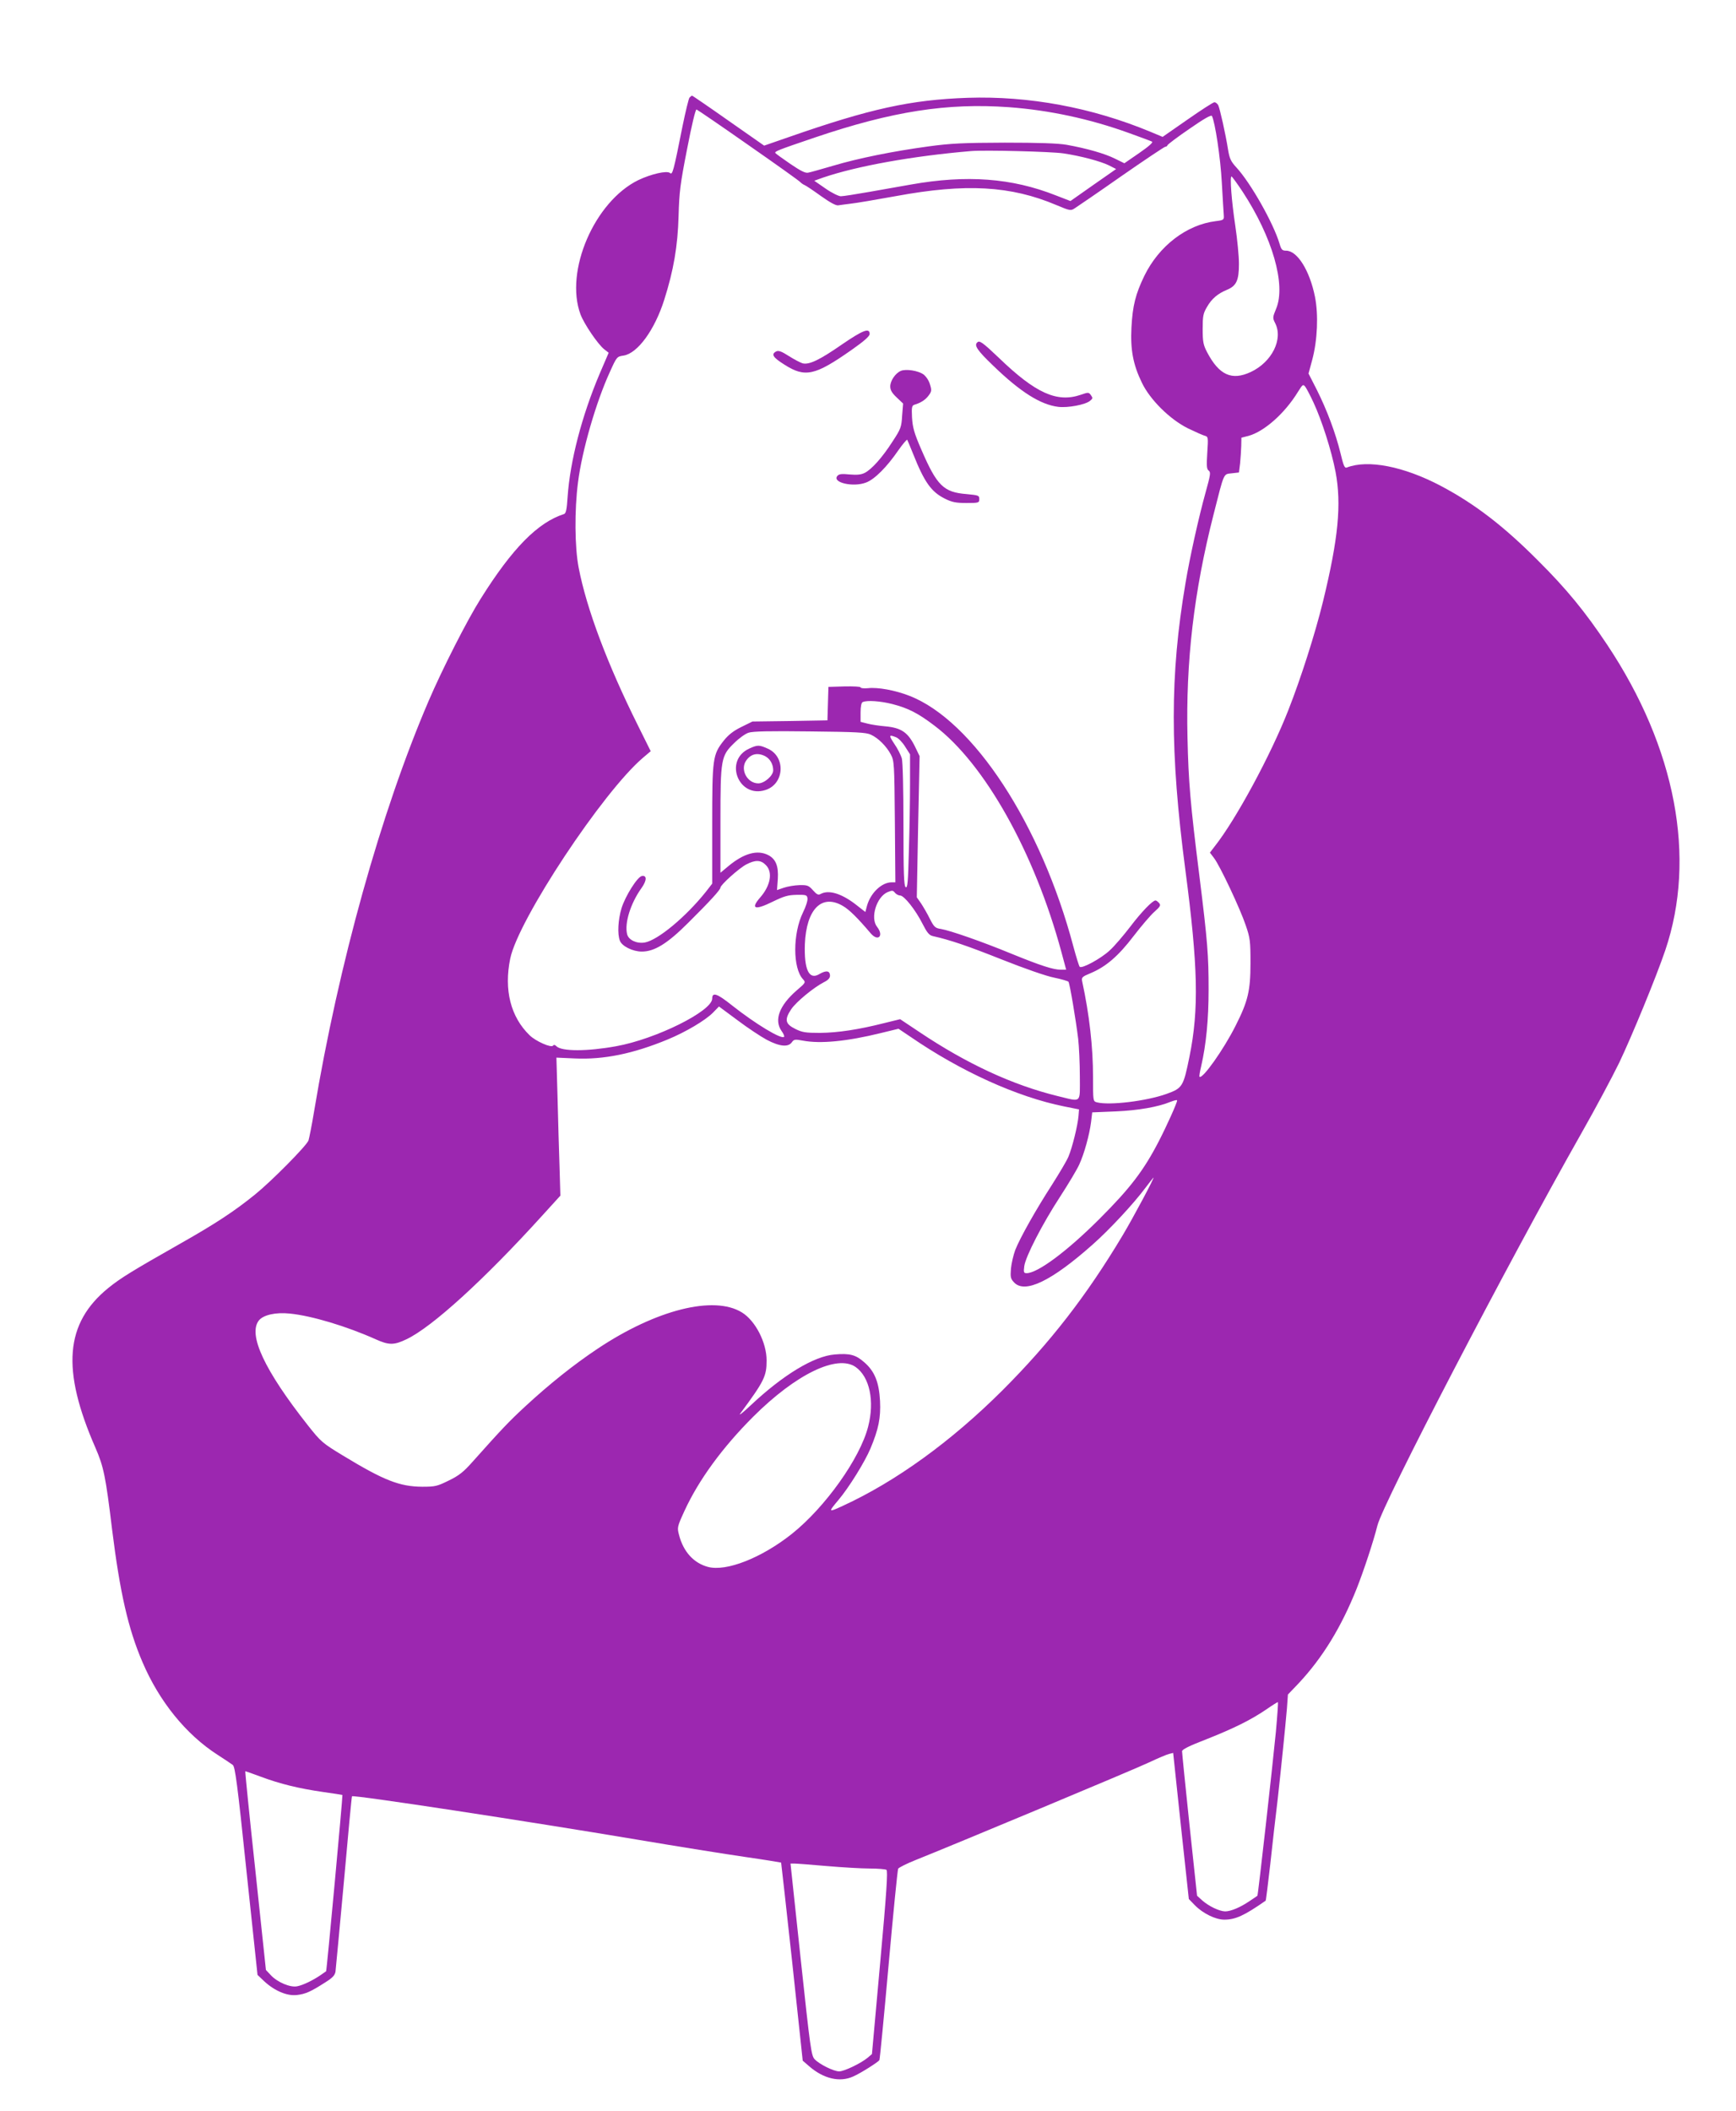 <?xml version="1.0" standalone="no"?>
<!DOCTYPE svg PUBLIC "-//W3C//DTD SVG 20010904//EN"
 "http://www.w3.org/TR/2001/REC-SVG-20010904/DTD/svg10.dtd">
<svg version="1.0" xmlns="http://www.w3.org/2000/svg"
 width="1053pt" height="1280pt" viewBox="0 0 1053 1280"
 preserveAspectRatio="xMidYMid meet">
<g transform="translate(0,1280) scale(0.1,-0.1)"
fill="#9c27b0" stroke="none">
<path d="M4182 12208 c-5 -7 -24 -85 -42 -173 -55 -277 -61 -297 -76 -284 -19
16 -114 -6 -192 -43 -266 -130 -448 -552 -351 -814 22 -59 106 -182 144 -212
l27 -21 -55 -128 c-108 -255 -179 -528 -194 -745 -5 -79 -10 -101 -22 -105
-159 -51 -313 -207 -505 -513 -83 -131 -234 -429 -316 -620 -289 -673 -546
-1594 -695 -2490 -14 -85 -30 -164 -34 -176 -15 -35 -226 -248 -324 -327 -126
-102 -240 -177 -452 -297 -296 -168 -361 -208 -437 -269 -264 -214 -287 -495
-79 -970 50 -115 62 -174 101 -496 47 -378 97 -601 184 -803 102 -239 264
-439 455 -562 42 -27 84 -55 93 -62 14 -11 28 -113 83 -643 l67 -630 41 -39
c63 -58 138 -90 198 -83 53 6 85 21 171 76 45 28 59 43 63 66 2 17 25 262 51
545 25 283 47 516 49 518 9 10 1064 -151 1731 -263 243 -41 538 -88 655 -105
118 -17 215 -33 217 -34 1 -2 31 -273 67 -602 l64 -599 38 -33 c88 -77 187
-100 268 -63 46 20 151 87 159 99 3 5 28 265 56 578 28 313 54 575 58 583 4 7
52 31 107 53 216 86 1326 549 1416 592 53 25 107 48 121 51 l24 6 47 -443 48
-443 37 -38 c48 -49 125 -87 178 -87 68 0 122 25 251 115 2 1 14 100 28 221
13 120 33 298 45 394 22 199 45 425 56 550 l6 85 65 68 c145 155 258 339 352
574 43 109 101 284 126 383 35 139 788 1586 1238 2380 83 146 185 337 228 425
76 159 226 523 280 683 190 561 64 1227 -352 1852 -134 201 -248 340 -419 510
-210 211 -385 345 -591 454 -224 118 -442 161 -570 111 -13 -5 -20 11 -38 87
-30 122 -81 259 -143 383 l-51 100 23 85 c31 117 38 271 16 381 -32 159 -107
279 -175 279 -24 0 -29 6 -40 43 -37 124 -175 368 -261 461 -34 37 -42 54 -51
108 -15 96 -50 251 -60 271 -6 9 -15 17 -23 17 -7 0 -80 -47 -163 -105 l-151
-105 -74 31 c-357 148 -737 218 -1108 206 -346 -12 -592 -66 -1085 -238 l-150
-52 -216 151 c-119 84 -219 152 -221 152 -3 0 -10 -6 -16 -12z m1938 -58 c244
-18 492 -71 729 -157 69 -25 132 -48 139 -52 8 -4 -20 -29 -78 -69 l-90 -62
-57 28 c-62 31 -171 62 -293 84 -52 9 -168 13 -375 13 -253 -1 -326 -4 -465
-23 -212 -29 -423 -71 -580 -118 -69 -20 -135 -39 -148 -41 -17 -4 -46 11
-108 53 -47 32 -88 62 -91 66 -5 10 12 17 242 95 467 158 801 210 1175 183z
m-1580 -230 c168 -117 310 -218 315 -225 6 -6 17 -14 25 -17 8 -3 53 -33 100
-67 55 -39 91 -59 105 -56 11 2 45 6 75 10 30 3 154 24 275 46 423 78 696 63
974 -55 81 -34 86 -35 110 -19 14 9 142 96 283 195 141 98 261 178 266 178 6
0 12 4 14 10 2 5 61 50 133 99 86 60 132 86 136 78 19 -36 52 -253 60 -402 5
-93 11 -183 12 -200 2 -28 0 -30 -49 -36 -177 -22 -344 -150 -433 -332 -53
-110 -71 -180 -78 -313 -7 -134 10 -225 63 -334 49 -103 169 -222 279 -277 44
-21 90 -42 102 -45 22 -6 22 -9 16 -103 -5 -81 -4 -100 9 -109 13 -10 10 -26
-19 -131 -42 -151 -96 -394 -122 -550 -95 -559 -95 -1026 -1 -1740 77 -584 83
-846 25 -1132 -37 -182 -42 -191 -139 -226 -123 -44 -348 -71 -423 -51 -23 6
-23 9 -23 153 0 182 -22 378 -66 581 -5 23 0 28 51 49 93 39 168 103 261 225
47 61 104 128 127 148 35 31 39 39 28 52 -8 9 -17 16 -22 16 -18 0 -85 -69
-154 -160 -40 -52 -95 -117 -124 -143 -52 -49 -170 -113 -182 -99 -4 4 -21 59
-38 122 -196 741 -608 1371 -995 1521 -87 34 -192 53 -252 46 -24 -2 -44 0
-44 5 0 5 -43 7 -97 6 l-98 -3 -3 -102 -3 -101 -227 -4 -228 -3 -67 -33 c-49
-24 -79 -48 -107 -83 -67 -85 -70 -106 -70 -510 l0 -357 -38 -49 c-122 -153
-292 -294 -371 -308 -49 -8 -98 15 -107 50 -17 67 21 188 87 280 33 46 34 79
2 73 -27 -5 -100 -121 -123 -195 -21 -70 -26 -156 -10 -197 12 -33 78 -66 133
-66 77 0 156 49 281 174 134 133 196 201 196 214 0 16 114 119 158 141 54 28
87 27 117 -4 44 -43 29 -125 -34 -197 -61 -70 -32 -79 77 -25 68 33 92 40 144
41 58 1 63 -1 66 -21 2 -13 -10 -51 -27 -85 -63 -129 -63 -339 0 -406 17 -19
16 -21 -38 -67 -106 -92 -139 -180 -92 -247 12 -16 18 -32 15 -35 -16 -17
-173 78 -315 190 -91 73 -121 83 -121 42 0 -76 -342 -246 -583 -289 -176 -32
-330 -32 -362 0 -8 9 -16 10 -20 4 -10 -16 -105 26 -142 62 -116 112 -157 276
-118 466 49 236 562 1011 806 1218 l46 39 -77 155 c-185 371 -312 708 -360
958 -24 123 -26 348 -4 517 24 192 110 489 194 671 41 91 42 92 83 98 85 14
188 155 246 338 57 179 82 326 87 508 4 145 10 195 52 408 28 145 51 241 57
238 6 -2 148 -99 315 -216z m1910 -50 c107 -16 226 -48 277 -73 l43 -22 -139
-97 -138 -97 -88 34 c-268 106 -542 126 -880 66 -60 -11 -175 -31 -255 -45
-79 -14 -156 -26 -170 -26 -13 0 -56 21 -93 47 l-68 47 53 19 c205 70 543 131
898 161 85 7 485 -3 560 -14z m1087 -232 c181 -276 264 -564 204 -709 -22 -53
-22 -57 -7 -87 51 -98 -19 -238 -148 -298 -114 -53 -191 -19 -264 120 -23 44
-27 63 -27 141 0 79 3 95 27 135 28 49 65 80 121 103 57 24 72 57 72 157 0 47
-10 150 -22 230 -23 153 -34 300 -23 300 3 0 34 -42 67 -92z m430 -1278 c51
-110 109 -291 134 -421 37 -197 17 -404 -76 -786 -49 -200 -136 -470 -210
-658 -107 -274 -320 -667 -447 -827 l-29 -38 25 -33 c36 -47 158 -306 192
-407 27 -78 29 -97 29 -230 0 -167 -15 -231 -90 -379 -72 -144 -202 -327 -219
-310 -3 2 2 31 10 64 30 131 45 283 45 465 0 205 -6 289 -56 690 -55 438 -66
569 -72 835 -11 465 39 888 158 1355 66 260 59 244 110 250 l44 5 7 55 c3 30
6 78 7 105 l1 51 43 11 c95 26 220 136 300 267 29 46 31 48 45 30 8 -11 30
-53 49 -94z m-2555 -1829 c97 -25 156 -55 256 -131 304 -229 607 -769 770
-1372 l29 -108 -32 0 c-46 0 -121 24 -300 97 -182 75 -370 140 -427 150 -35 5
-42 11 -68 62 -15 31 -40 73 -53 93 l-26 37 8 428 9 428 -24 50 c-45 94 -85
122 -186 131 -35 3 -82 10 -105 16 l-43 11 0 57 c0 37 5 60 13 63 27 12 108 6
179 -12z m-129 -186 c45 -21 93 -69 120 -119 21 -40 22 -53 25 -408 l3 -368
-22 0 c-61 0 -128 -64 -150 -142 l-10 -38 -64 50 c-84 63 -158 85 -206 60 -15
-9 -24 -5 -48 22 -26 29 -34 32 -82 31 -30 -1 -72 -8 -95 -16 l-41 -14 5 67
c5 78 -12 121 -58 145 -66 34 -148 11 -242 -67 l-48 -40 0 314 c0 376 3 395
84 473 28 28 67 56 86 62 25 9 131 11 372 8 285 -3 342 -6 371 -20z m151 -15
c15 -5 40 -31 56 -57 l30 -47 0 -175 c0 -97 -3 -281 -7 -408 -5 -193 -8 -231
-20 -222 -10 9 -13 84 -13 378 0 219 -4 381 -10 403 -6 20 -26 60 -45 87 -35
53 -34 58 9 41z m-4 -945 c7 -8 21 -15 30 -15 24 0 94 -88 136 -172 27 -53 40
-69 62 -74 106 -24 207 -58 416 -141 138 -55 273 -102 320 -111 44 -9 84 -21
87 -25 8 -11 45 -232 59 -347 5 -46 10 -149 10 -227 0 -167 14 -155 -135 -119
-273 67 -550 195 -838 388 l-117 78 -98 -24 c-154 -39 -279 -58 -388 -59 -88
0 -108 3 -150 24 -61 30 -67 56 -25 119 29 44 136 132 198 164 33 16 43 32 35
54 -6 17 -29 15 -63 -5 -62 -37 -92 28 -87 182 9 212 102 307 230 232 39 -22
91 -74 169 -166 45 -53 82 -16 39 39 -43 54 -3 183 65 211 28 11 31 11 45 -6z
m-779 -890 c78 -41 130 -46 152 -15 13 18 19 19 67 10 106 -20 266 -5 473 46
l107 26 73 -49 c304 -209 645 -364 932 -422 l90 -18 -3 -39 c-5 -59 -38 -193
-61 -247 -11 -27 -57 -103 -100 -171 -97 -150 -194 -322 -223 -396 -11 -30
-23 -81 -26 -113 -4 -51 -2 -61 19 -83 65 -70 226 7 476 229 101 89 250 249
322 346 22 29 43 56 47 60 13 11 -122 -242 -186 -349 -220 -368 -441 -652
-729 -940 -311 -310 -647 -553 -969 -701 -89 -41 -90 -40 -26 36 64 76 160
231 194 312 49 117 63 186 58 288 -6 113 -32 180 -96 235 -51 45 -87 55 -179
47 -125 -10 -312 -123 -507 -306 -50 -47 -79 -70 -65 -51 145 196 159 225 159
321 0 108 -68 241 -150 291 -170 105 -521 16 -875 -220 -144 -96 -292 -214
-437 -348 -100 -92 -147 -142 -321 -337 -54 -61 -82 -84 -144 -114 -71 -35
-83 -38 -162 -38 -137 1 -232 38 -479 188 -127 77 -135 84 -215 185 -262 332
-364 549 -297 635 27 34 102 51 188 42 132 -13 345 -77 521 -156 80 -36 111
-36 186 0 155 73 473 363 823 749 l111 122 -5 173 c-3 94 -9 283 -12 418 l-7
246 111 -5 c176 -8 353 28 564 115 109 45 229 116 275 163 l36 37 112 -83 c61
-46 141 -99 178 -119z m2489 -368 c0 -14 -62 -152 -111 -247 -92 -178 -174
-285 -359 -470 -197 -197 -376 -330 -443 -330 -17 0 -19 5 -14 43 8 58 109
255 218 422 50 77 102 164 115 193 31 67 62 181 72 258 l7 59 145 6 c135 6
255 27 330 58 27 10 40 13 40 8z m-1950 -1616 c85 -60 116 -206 76 -361 -49
-193 -261 -490 -463 -651 -184 -146 -398 -230 -509 -200 -86 23 -149 92 -175
193 -12 45 -12 49 33 147 87 189 231 385 417 571 259 258 509 379 621 301z
m2549 -2213 c-19 -197 -108 -991 -112 -993 -1 -1 -22 -16 -47 -32 -57 -39
-115 -63 -149 -63 -35 1 -98 31 -138 66 l-32 29 -46 430 c-25 237 -45 437 -45
446 0 11 44 33 148 73 169 67 269 117 362 180 36 25 68 45 71 45 3 1 -3 -81
-12 -181z m-6155 -272 c115 -43 230 -71 376 -92 63 -9 116 -17 117 -18 3 -3
-95 -1067 -99 -1069 -1 -1 -17 -12 -33 -23 -45 -31 -106 -61 -142 -68 -41 -9
-120 24 -160 67 l-30 32 -64 603 c-36 331 -63 602 -61 602 2 0 45 -15 96 -34z
m3431 -541 c94 -8 211 -15 260 -15 50 0 95 -4 102 -8 9 -6 1 -135 -38 -562
l-50 -555 -27 -23 c-40 -33 -141 -82 -172 -82 -33 0 -120 43 -149 74 -20 22
-26 64 -84 605 l-62 581 25 0 c14 0 102 -7 195 -15z"/>
<path d="M5105 10710 c-134 -93 -197 -123 -237 -113 -13 4 -50 23 -83 44 -45
29 -63 35 -77 28 -32 -17 -20 -36 50 -80 125 -80 185 -67 407 89 77 54 110 83
110 97 0 39 -40 24 -170 -65z"/>
<path d="M5927 10723 c-19 -18 2 -49 97 -140 165 -160 288 -237 395 -250 59
-7 164 13 192 36 18 14 18 18 6 35 -13 18 -16 18 -62 2 -144 -49 -274 10 -495
223 -101 96 -119 109 -133 94z"/>
<path d="M5464 10551 c-33 -14 -64 -60 -64 -94 0 -22 10 -40 39 -67 l39 -37
-6 -74 c-4 -69 -8 -80 -58 -156 -62 -97 -126 -168 -168 -190 -22 -11 -46 -14
-92 -10 -49 5 -65 3 -75 -9 -33 -40 96 -70 174 -40 52 19 127 95 195 194 28
40 53 69 55 65 3 -5 19 -44 36 -86 68 -171 110 -230 193 -271 42 -21 66 -26
130 -26 75 0 78 1 78 24 0 22 -5 23 -77 30 -140 11 -180 51 -275 271 -43 99
-52 132 -56 193 -3 63 -1 73 15 78 38 11 67 30 86 56 18 24 19 32 8 67 -7 24
-23 48 -40 61 -33 23 -106 34 -137 21z"/>
<path d="M4545 8261 c-157 -71 -65 -305 99 -251 114 37 123 201 14 250 -53 24
-63 24 -113 1z m96 -46 c30 -16 49 -49 49 -86 0 -32 -53 -79 -90 -79 -68 0
-112 84 -74 138 28 41 69 50 115 27z"/>
</g>
</svg>
